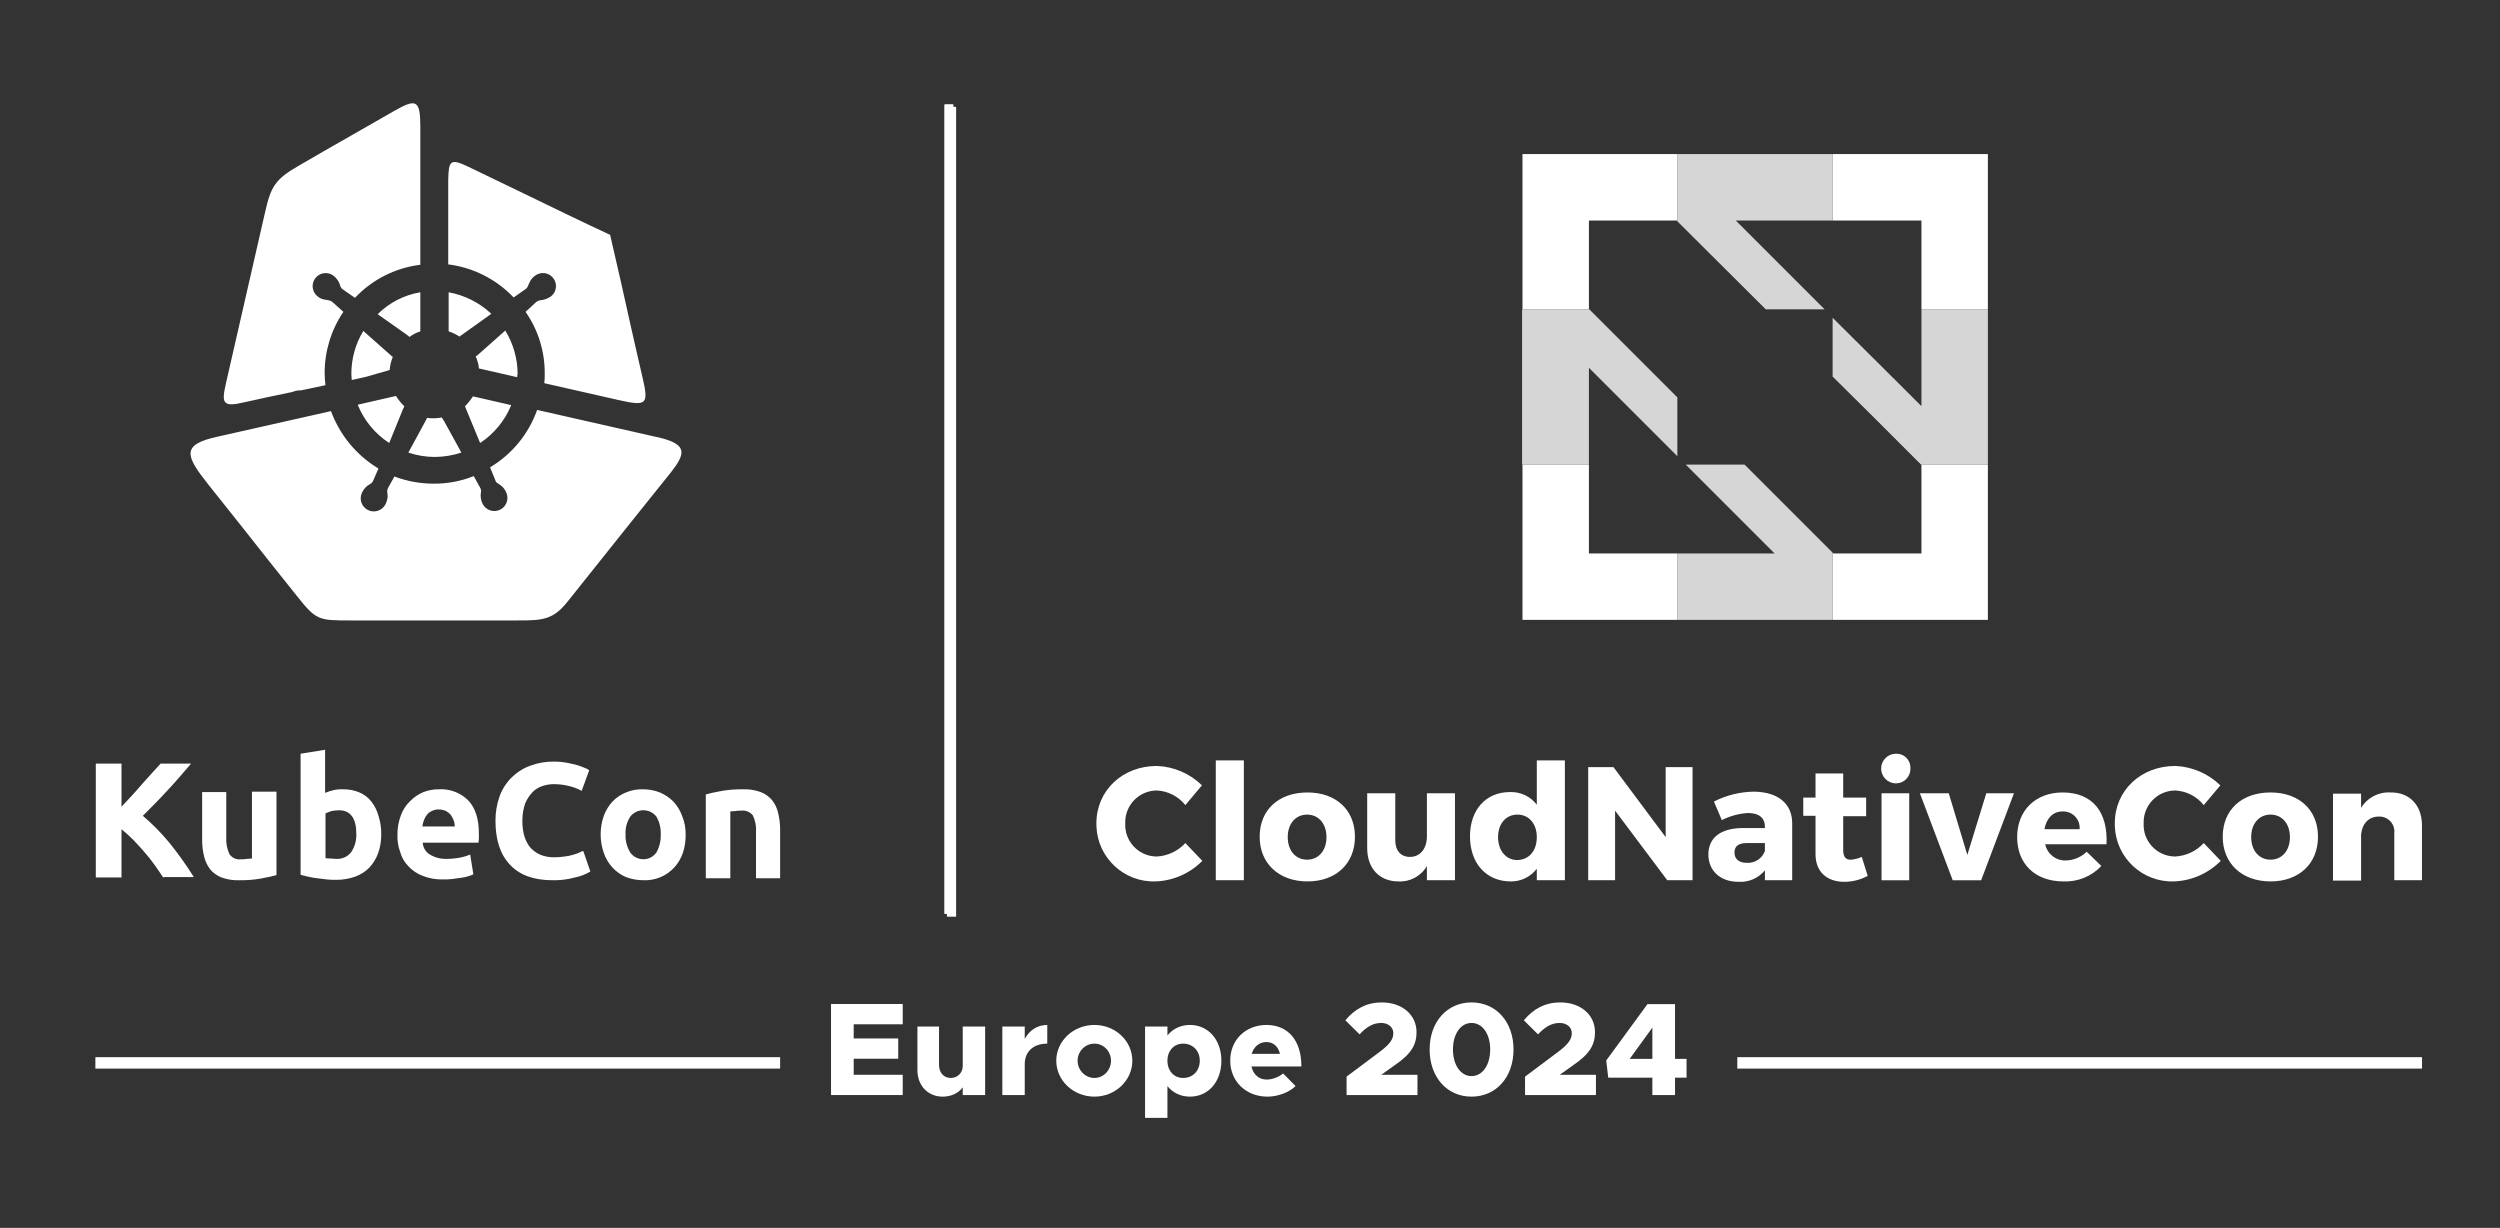<?xml version="1.0" encoding="UTF-8"?><svg id="Layer_1" xmlns="http://www.w3.org/2000/svg" viewBox="0 0 500 245.572"><rect x="0" y="0" width="500" height="245.572" fill="#333333" stroke="none"/><defs><style>.cls-1,.cls-2{fill:#fff;}.cls-3{opacity:.8;}.cls-2{fill-rule:evenodd;}</style></defs><path class="cls-1" d="m141.16,158.886c.87-.237,1.898-.474,3.242-.712,1.359-.226,2.734-.332,4.112-.316,1.237-.054,2.472.134,3.637.554.895.346,1.685.918,2.293,1.661.581.743.986,1.608,1.186,2.53.258,1.062.39,2.15.395,3.242v9.805h-4.823v-9.252c.081-1.143-.137-2.288-.633-3.321-.569-.712-1.47-1.072-2.372-.949-.371-.01-.741.016-1.107.079-.395,0-.712.079-1.028.079v13.364h-4.902v-16.764l-0-0Zm-9.014,7.987c.053-1.245-.248-2.479-.87-3.558-1.137-1.441-3.226-1.688-4.668-.551-.205.161-.39.346-.551.551-.685,1.056-1.018,2.302-.949,3.558-.057,1.28.274,2.548.949,3.637,1.028,1.441,3.029,1.776,4.47.749.289-.206.542-.459.749-.749.621-1.109.922-2.368.87-3.637m4.981,0c.028,1.261-.159,2.518-.553,3.717-.376,1.083-.968,2.078-1.74,2.926-1.583,1.711-3.839,2.636-6.167,2.53-1.189.003-2.368-.211-3.479-.633-1.019-.438-1.935-1.084-2.688-1.898-.777-.843-1.37-1.84-1.739-2.926-.843-2.406-.843-5.027,0-7.433.389-1.053.98-2.02,1.739-2.847.757-.79,1.673-1.41,2.688-1.819,1.075-.452,2.234-.668,3.4-.633,1.163-.004,2.316.211,3.4.633.999.438,1.91,1.054,2.688,1.819.76.826,1.351,1.793,1.739,2.847.486,1.178.728,2.442.712,3.717m-26.646,9.173c-3.716,0-6.563-1.028-8.46-3.084-1.977-2.056-2.926-4.982-2.926-8.777-.015-1.725.28-3.439.87-5.061,1.07-2.814,3.327-5.013,6.167-6.01,1.493-.55,3.074-.818,4.665-.791.875-.007,1.749.073,2.609.237.791.158,1.502.316,2.056.474.51.159,1.011.343,1.502.554.316.106.61.266.87.474l-1.502,4.112c-.771-.424-1.596-.743-2.451-.949-1.034-.263-2.096-.396-3.163-.395-.78.009-1.554.143-2.293.395-.755.249-1.435.684-1.977,1.265-.599.65-1.081,1.399-1.423,2.214-.363,1.07-.55,2.191-.553,3.321-.021.985.085,1.968.316,2.926.223.851.598,1.655,1.107,2.372.561.672,1.263,1.212,2.056,1.581.949.402,1.975.591,3.005.554.662-.007,1.322-.06,1.977-.158.536-.052,1.066-.158,1.581-.316.403-.108.799-.24,1.186-.395.301-.165.619-.298.949-.395l1.423,4.112c-.952.57-1.995.971-3.084,1.186-1.466.408-2.985.595-4.507.554m-19.53-10.833c-.002-.407-.083-.81-.237-1.186-.136-.366-.323-.712-.553-1.028-.261-.323-.584-.592-.949-.791-.449-.197-.933-.304-1.423-.316-.494-.027-.987.083-1.423.316-.377.144-.705.391-.949.712-.273.33-.487.704-.633,1.107-.152.409-.258.833-.316,1.265h6.484l0-.079h0Zm-11.465,1.819c-.023-1.377.219-2.746.712-4.033.405-1.083,1.054-2.057,1.898-2.847.746-.748,1.633-1.339,2.609-1.74.985-.374,2.03-.562,3.084-.554,2.176-.125,4.303.68,5.851,2.214,1.423,1.502,2.135,3.717,2.135,6.642v.949c0,.316-.079.633-.079.87h-11.149c.049.979.583,1.868,1.423,2.372,1.001.603,2.153.905,3.321.87.875.003,1.749-.076,2.609-.237.733-.13,1.449-.342,2.135-.633l.633,3.954c-.332.158-.675.291-1.028.395-.49.151-.993.257-1.502.316-.553.079-1.107.158-1.739.237-.604.064-1.211.091-1.819.079-1.378.037-2.75-.205-4.032-.712-1.082-.405-2.057-1.054-2.846-1.898-.79-.79-1.362-1.77-1.66-2.847-.401-1.087-.589-2.242-.553-3.4m-3.242-.079c.003,1.266-.211,2.523-.633,3.717-.389,1.053-.98,2.02-1.74,2.847-.801.811-1.774,1.432-2.846,1.819-1.219.428-2.503.642-3.795.633-.634.01-1.267-.016-1.898-.079l-1.898-.237c-.612-.067-1.22-.173-1.819-.316-.553-.158-1.107-.237-1.502-.395v-24.197l4.902-.791v8.619c.564-.232,1.146-.417,1.739-.554.623-.134,1.261-.188,1.898-.158,1.112-.012,2.216.203,3.242.633.932.396,1.748,1.021,2.372,1.819.66.844,1.144,1.812,1.423,2.847.394,1.226.581,2.508.553,3.796m-4.981-.158c0-3.163-1.186-4.744-3.479-4.744-.504.014-1.006.066-1.502.158-.406.13-.802.289-1.186.474v8.935c.311.073.63.099.949.079.395,0,.791.079,1.186.079,1.162.077,2.287-.427,3.005-1.344.713-1.076,1.072-2.348,1.028-3.637m-15.972,8.224c-.87.237-1.898.474-3.242.712-1.359.226-2.734.332-4.112.316-1.237.054-2.472-.134-3.637-.554-.895-.346-1.685-.918-2.293-1.661-.566-.752-.97-1.614-1.186-2.53-.263-1.061-.395-2.149-.395-3.242v-9.647h4.823v9.014c-.069,1.168.148,2.335.633,3.4.531.765,1.45,1.164,2.372,1.028.371.01.742-.016,1.107-.079.395,0,.712-.079,1.028-.079v-13.364h4.902v16.685l0.0 0-0.0 0Zm-22.613.554c-.474-.712-1.028-1.581-1.66-2.451-.636-.908-1.322-1.779-2.056-2.609-.712-.87-1.502-1.661-2.293-2.53-.751-.755-1.543-1.468-2.372-2.135v9.647h-5.14v-22.773h5.139v8.619c1.344-1.423,2.688-2.847,4.032-4.428,1.344-1.502,2.609-2.926,3.795-4.191h6.088c-1.581,1.819-3.084,3.637-4.665,5.298-1.581,1.74-3.242,3.4-4.981,5.14,1.921,1.633,3.694,3.432,5.298,5.377,1.771,2.192,3.408,4.49,4.902,6.879h-6.088l0.0.158h-0Z"/><path class="cls-1" d="m240.39,157.068l-3.321,3.954c-1.389-1.748-3.463-2.813-5.693-2.926-3.507.011-6.34,2.864-6.329,6.371v0c0.0.064.001.128.004.192-.176,3.488,2.509,6.458,5.997,6.634.11.006.219.008.329.008,2.175-.12,4.218-1.085,5.693-2.689l3.4,3.558c-2.474,2.508-5.81,3.978-9.33,4.112-6.322.225-11.629-4.718-11.854-11.04-.007-.195-.009-.389-.006-.584,0-6.563,5.219-11.466,12.097-11.466,3.382.126,6.595,1.507,9.014,3.875l0.0 0Zm2.767,18.978v-23.96h5.614v23.96h-5.614Zm27.832-8.698c0,5.377-3.795,8.935-9.488,8.935s-9.567-3.558-9.567-8.935,3.795-8.856,9.567-8.856c5.693,0,9.488,3.479,9.488,8.856h0Zm-13.442.079c0,2.689,1.581,4.507,3.874,4.507s3.874-1.819,3.874-4.507-1.581-4.507-3.874-4.507-3.874,1.819-3.874,4.507h0Zm33.446,8.619h-5.614v-2.847c-1.162,2.022-3.365,3.215-5.693,3.084-3.795,0-6.246-2.609-6.246-6.642v-10.991h5.614v9.41c0,2.056,1.107,3.321,2.926,3.321,2.135,0,3.4-1.74,3.4-4.112v-8.619h5.614v17.396Zm21.981,0h-5.614v-2.293c-1.24,1.623-3.176,2.561-5.219,2.53-4.902,0-8.144-3.637-8.144-9.014,0-5.298,3.163-8.856,7.986-8.856,2.098-.086,4.105.859,5.377,2.53v-8.856h5.614v23.96l0-0v0Zm-5.614-8.619c0-2.689-1.581-4.507-3.874-4.507s-3.874,1.819-3.874,4.507,1.581,4.586,3.874,4.586c2.372-.079,3.874-1.898,3.874-4.586l-0.0 0Z"/><path class="cls-1" d="m333.454,176.046l-10.437-13.917v13.917h-5.377v-22.615h5.06l10.437,13.996v-13.996h5.377v22.615h-5.06Zm24.986-11.387v11.387h-5.456v-1.977c-1.294,1.572-3.266,2.425-5.298,2.293-3.716,0-6.009-2.293-6.009-5.456,0-3.321,2.372-5.219,6.721-5.298h4.586v-.237c0-1.74-1.107-2.768-3.4-2.768-1.819.112-3.595.597-5.218,1.423l-1.581-3.717c2.499-1.274,5.26-1.951,8.065-1.977,4.823.079,7.591,2.451,7.591,6.326h0l0.0 0Zm-5.456,5.535v-1.581h-3.558c-1.66,0-2.53.554-2.53,1.898,0,1.265.87,2.056,2.451,2.056,1.605.107,3.088-.86,3.637-2.372v0Zm20.558,4.982c-1.434.771-3.036,1.179-4.665,1.186-3.4,0-5.772-1.898-5.772-5.535v-7.67h-2.451v-3.637h2.451v-4.824h5.535v4.824h4.586v3.717h-4.586v6.8c0,1.344.553,1.977,1.581,1.898.738-.062,1.46-.25,2.135-.554l1.186,3.796-0-0Zm8.539-21.508c.064,1.595-1.177,2.939-2.772,3.003-.051.002-.102.003-.154.002-1.638-.021-2.948-1.367-2.926-3.004.021-1.607,1.319-2.905,2.926-2.926,1.533-.083,2.843,1.093,2.926,2.627.005.1.005.199,0,.299v0-0Zm-5.772,22.378v-17.396h5.535v17.396h-5.535Zm14.232,0l-6.563-17.396h5.772l3.716,12.336,3.795-12.336h5.535l-6.563,17.396h-5.693 0Zm30.758-7.196h-12.256c.401,1.936,2.135,3.304,4.112,3.242,1.566-.031,3.063-.652,4.191-1.74l2.926,2.847c-1.964,2.079-4.733,3.204-7.591,3.084-5.693,0-9.251-3.558-9.251-8.856,0-5.377,3.716-8.935,9.093-8.935,6.088,0,9.093,4.033,8.777,10.359v0h-0Zm-5.377-3.005c.155-1.806-1.184-3.394-2.989-3.549-.137-.012-.274-.015-.411-.009-1.977,0-3.242,1.423-3.637,3.558h7.037Z"/><path class="cls-1" d="m444.07,157.068l-3.321,3.954c-1.389-1.748-3.463-2.813-5.693-2.926-3.507.011-6.34,2.864-6.329,6.371v0c0.0.064.001.128.004.192-.176,3.488,2.509,6.458,5.997,6.634.11.006.219.008.329.008,2.175-.12,4.218-1.085,5.693-2.689l3.4,3.558c-2.474,2.508-5.81,3.978-9.33,4.112-6.322.225-11.629-4.718-11.854-11.04-.007-.195-.009-.389-.006-.584,0-6.563,5.218-11.466,12.097-11.466,3.378.141,6.587,1.52,9.014,3.875l-0.0 0Zm19.53,10.28c0,5.377-3.795,8.935-9.488,8.935s-9.567-3.558-9.567-8.935,3.795-8.856,9.567-8.856c5.693,0,9.488,3.479,9.488,8.856Zm-13.363.079c0,2.689,1.581,4.507,3.874,4.507s3.874-1.819,3.874-4.507-1.581-4.507-3.874-4.507-3.874,1.819-3.874,4.507h-0Zm34.157-2.372v10.991h-5.535v-9.41c.192-1.632-.974-3.111-2.606-3.303-.158-.019-.318-.025-.478-.018-2.056,0-3.321,1.423-3.558,3.558v9.252h-5.614v-17.396h5.614v2.847c1.23-2.031,3.48-3.218,5.851-3.084,3.795-.079,6.325,2.53,6.325,6.563l-0.0 0v-0Z"/><rect class="cls-1" x="19.078" y="211.433" width="136.947" height="2.286"/><rect class="cls-1" x="188.934" y="20.918" width="1.707" height="161.832"/><rect class="cls-1" x="188.934" y="20.918" width="1.706" height="161.832"/><rect class="cls-1" x="188.934" y="20.918" width="1.706" height="161.832"/><polygon class="cls-1" points="191.224 183.335 189.391 183.335 189.391 182.293 189.14 182.293 189.14 21.376 191.224 21.376 191.224 183.335"/><path class="cls-2" d="m73.221,75.362l-2.871.638c0-.399-.08-.797-.08-1.196-.009-3.036.818-6.016,2.392-8.612l5.582,4.944c.091.098.199.18.319.239-.343.84-.558,1.727-.638,2.632-.159.08-.399.08-.558.159l-4.147,1.196v-0Zm10.845-16.906v7.815c-.778.242-1.507.62-2.153,1.116-.239-.159-.478-.399-.718-.558l-5.662-3.987c2.318-2.315,5.301-3.848,8.533-4.386m-38.836,18.022c2.711-11.882,5.024-21.93,7.735-33.812,1.196-5.343,1.994-6.778,6.858-9.569,6.699-3.907,11.722-6.699,18.9-10.845,4.466-2.552,5.343-2.392,5.343,3.11v27.592c-4.999.611-9.626,2.953-13.078,6.619l-2.392-1.675c-.295-.17-.499-.462-.558-.797-.222-.752-.667-1.419-1.276-1.914-1.125-.901-2.767-.719-3.667.406-.898,1.122-.72,2.758.398,3.661.362.321.802.541,1.276.638.319.08.638.08.957.159.258.057.502.166.718.319l2.233,1.994c-2.452,3.625-3.758,7.904-3.748,12.281,0,.797.08,1.595.159,2.392l-4.864,1.037c-.347-.01-.695.017-1.037.08l-.718.239c-3.19.638-6.38,1.356-9.649,2.073-4.386,1.037-4.545.159-3.589-3.987m44.498-10.207v-7.815c3.202.577,6.166,2.073,8.533,4.306l-6.14,4.386c-.08.08-.159.159-.239.159-.668-.441-1.392-.79-2.153-1.037m13.716,9.171l-7.656-1.754c-.08-.827-.295-1.635-.638-2.392.08-.08.159-.159.239-.159l5.662-5.024c1.609,2.614,2.465,5.622,2.472,8.692-.071.205-.098.422-.08.638m-9.968-42.185c4.147,1.994,7.097,3.429,11.244,5.423,5.742,2.791,11.483,5.582,17.305,8.293,1.435,6.22,2.871,12.44,4.226,18.66.877,3.748,1.276,5.742,2.153,9.41,1.356,5.821,1.196,6.3-4.785,4.944l-14.753-3.349c.066-.636.093-1.275.08-1.914.032-4.417-1.306-8.735-3.828-12.36l2.073-1.914c.25-.211.554-.349.877-.399.778-.059,1.524-.336,2.153-.797,1.125-.901,1.306-2.543.405-3.668s-2.543-1.306-3.668-.405c-.002.002-.005.004-.007.005h0c-.4.294-.728.676-.957,1.116-.159.319-.239.558-.399.877-.085.26-.253.484-.478.638l-2.392,1.675c-3.463-3.651-8.085-5.99-13.078-6.619v-16.826c.08-3.907.399-4.386,3.828-2.791m-5.104,50.239c-.5.097-1.006.15-1.515.159-.48.013-.96-.013-1.435-.08l-.239.478-3.509,6.459c1.695.575,3.473.871,5.263.877,1.816-.012,3.618-.308,5.343-.877l-3.509-6.38c-.161-.194-.295-.408-.399-.638m6.22-4.226l7.655,1.754c-1.26,3.096-3.429,5.737-6.22,7.576l-3.03-7.337c.598-.608,1.133-1.276,1.595-1.994m-23.046,1.675l7.655-1.754c.469.759,1.031,1.455,1.675,2.073l-.239.478-2.791,6.858c-2.838-1.842-5.038-4.516-6.3-7.655m62.679,13.477c-3.668,4.545-5.343,6.699-9.011,11.244-4.147,5.183-7.496,9.41-11.643,14.593-2.951,3.748-5.104,3.828-9.968,3.828h-33.493c-6.38,0-6.858,0-10.766-4.944-3.907-4.864-6.938-8.692-10.766-13.557-3.03-3.828-3.828-4.785-6.858-8.612-4.705-5.901-5.502-8.054,1.834-9.649l22.648-5.104c1.76,4.799,5.109,8.851,9.49,11.483l-1.037,2.392c-.122.307-.348.561-.638.718-.701.369-1.261.957-1.595,1.675-.649,1.294-.125,2.869,1.169,3.518,1.294.649,2.869.125,3.518-1.169.005-.01.01-.02.015-.03l.003-.006c.216-.451.351-.937.399-1.435.013-.321-.014-.642-.08-.957-.025-.276.031-.553.159-.797l1.276-2.313c2.523.952,5.198,1.438,7.895,1.435,2.731.015,5.439-.5,7.974-1.515l1.276,2.313c.174.287.231.629.159.957-.136.759-.025,1.542.319,2.233.627,1.305,2.192,1.855,3.498,1.229,1.305-.627,1.855-2.192,1.229-3.498-.006-.011-.011-.023-.017-.034l-.005-.009c-.199-.46-.499-.868-.877-1.196-.246-.212-.514-.399-.797-.558-.242-.136-.415-.368-.478-.638l-1.037-2.552c4.38-2.614,7.708-6.675,9.41-11.483l24.96,5.662c5.024,1.356,4.705,3.11,1.834,6.778"/><path class="cls-1" d="m317.782,92.921h-13.285v31.053h30.973v-13.286h-17.687v-17.767Zm66.507.08v17.687h-17.607l-.16-.16v13.446h31.053v-31.053h-13.365l.08.08h0Zm-79.793-31.133h13.366l-.08-.08v-17.687h17.607l.08.16v-13.446h-30.973v31.053h-0Zm62.026-31.053v13.285h17.767v17.767h13.285v-31.053s-31.053,0-31.053,0Z"/><g class="cls-3"><path class="cls-1" d="m364.922,61.868l-17.767-17.767h19.368v-13.285h-31.053v13.446l17.687,17.607s11.765-0,11.765-0Zm-16.007,31.053h-11.765l14.726,14.726,3.041,3.041h-19.448v13.286h31.053v-13.446l-8.804-8.804s-8.804-8.804-8.804-8.804Zm35.375-31.053v19.368l-3.041-3.041-14.726-14.646v11.765l8.884,8.804,8.804,8.804h13.366v-31.053s-13.285,0-13.285,0Zm-48.82,17.607l-17.607-17.607h-13.445v31.053h13.366v-19.368l17.687,17.687-0-11.765v-0Z"/></g><g><path class="cls-1" d="m170.739,204.857v2.836h8.905v4.055h-8.905v3.207h9.806v4.055h-14.339v-18.208h14.339v4.055h-9.806Z"/><path class="cls-1" d="m197.027,205.307v13.702h-4.479v-1.537c-.848,1.14-2.279,1.856-4.002,1.856-2.969,0-5.062-2.2-5.062-5.301v-8.72h4.321v7.712c0,1.511.954,2.571,2.332,2.571s2.412-1.034,2.412-2.386v-7.898h4.479Z"/><path class="cls-1" d="m209.454,204.989v3.737c-2.783,0-4.506,1.591-4.506,4.108v6.176h-4.479v-13.702h4.479v2.491c.901-1.723,2.518-2.809,4.506-2.809Z"/><path class="cls-1" d="m211.254,212.145c0-3.949,3.419-7.156,7.633-7.156,4.187,0,7.58,3.207,7.58,7.156,0,3.949-3.392,7.182-7.58,7.182-4.214,0-7.633-3.234-7.633-7.182Zm10.946,0c0-1.882-1.484-3.419-3.313-3.419-1.856,0-3.366,1.537-3.366,3.419s1.511,3.446,3.366,3.446c1.829,0,3.313-1.564,3.313-3.446Z"/><path class="cls-1" d="m244.274,212.145c0,4.214-2.624,7.182-6.281,7.182-1.855,0-3.419-.769-4.506-2.094v6.334h-4.479v-18.261h4.479v1.776c1.087-1.325,2.651-2.094,4.506-2.094,3.657,0,6.281,2.969,6.281,7.156Zm-4.32,0c0-1.988-1.378-3.419-3.339-3.419-1.829,0-3.127,1.431-3.127,3.419,0,2.014,1.299,3.446,3.127,3.446,1.961,0,3.339-1.431,3.339-3.446Z"/><path class="cls-1" d="m256.622,214.69l2.491,2.518c-1.219,1.246-3.552,2.121-5.619,2.121-4.241,0-7.448-2.995-7.448-7.209,0-4.161,3.101-7.129,7.236-7.129,4.347,0,6.997,3.101,6.997,8.296h-9.992c.345,1.564,1.458,2.624,3.022,2.624,1.166,0,2.412-.477,3.313-1.219Zm-6.282-3.922h5.646c-.318-1.405-1.272-2.359-2.677-2.359-1.458,0-2.544.928-2.969,2.359Z"/><path class="cls-1" d="m269.312,215.326l6.731-5.036c2.041-1.537,2.624-2.544,2.624-3.657,0-1.246-1.086-2.041-2.411-2.041-1.696,0-2.969.822-4.346,2.279l-2.836-2.809c1.935-2.332,4.294-3.578,7.289-3.578,4.081,0,6.944,2.491,6.944,5.963,0,2.412-1.007,4.294-4.187,6.467l-2.862,2.041h7.235v4.055h-14.179v-3.684Z"/><path class="cls-1" d="m285.927,209.892c0-5.513,3.472-9.409,8.375-9.409,4.93,0,8.402,3.896,8.402,9.409,0,5.539-3.472,9.436-8.402,9.436-4.903,0-8.375-3.896-8.375-9.436Zm12.112,0c0-3.101-1.537-5.301-3.737-5.301-2.174,0-3.71,2.2-3.71,5.301,0,3.101,1.536,5.327,3.71,5.327,2.2,0,3.737-2.226,3.737-5.327Z"/><path class="cls-1" d="m305.006,215.326l6.731-5.036c2.041-1.537,2.624-2.544,2.624-3.657,0-1.246-1.086-2.041-2.411-2.041-1.696,0-2.969.822-4.346,2.279l-2.836-2.809c1.935-2.332,4.294-3.578,7.289-3.578,4.081,0,6.944,2.491,6.944,5.963,0,2.412-1.007,4.294-4.187,6.467l-2.862,2.041h7.235v4.055h-14.179v-3.684Z"/><path class="cls-1" d="m330.473,215.538h-8.826l-.398-3.446,8.242-11.264h5.514v10.946h2.305v3.764h-2.305v3.472h-4.532v-3.472Zm0-3.764v-6.255l-4.532,6.255h4.532Z"/></g><rect class="cls-1" x="347.461" y="211.433" width="136.947" height="2.286"/></svg>